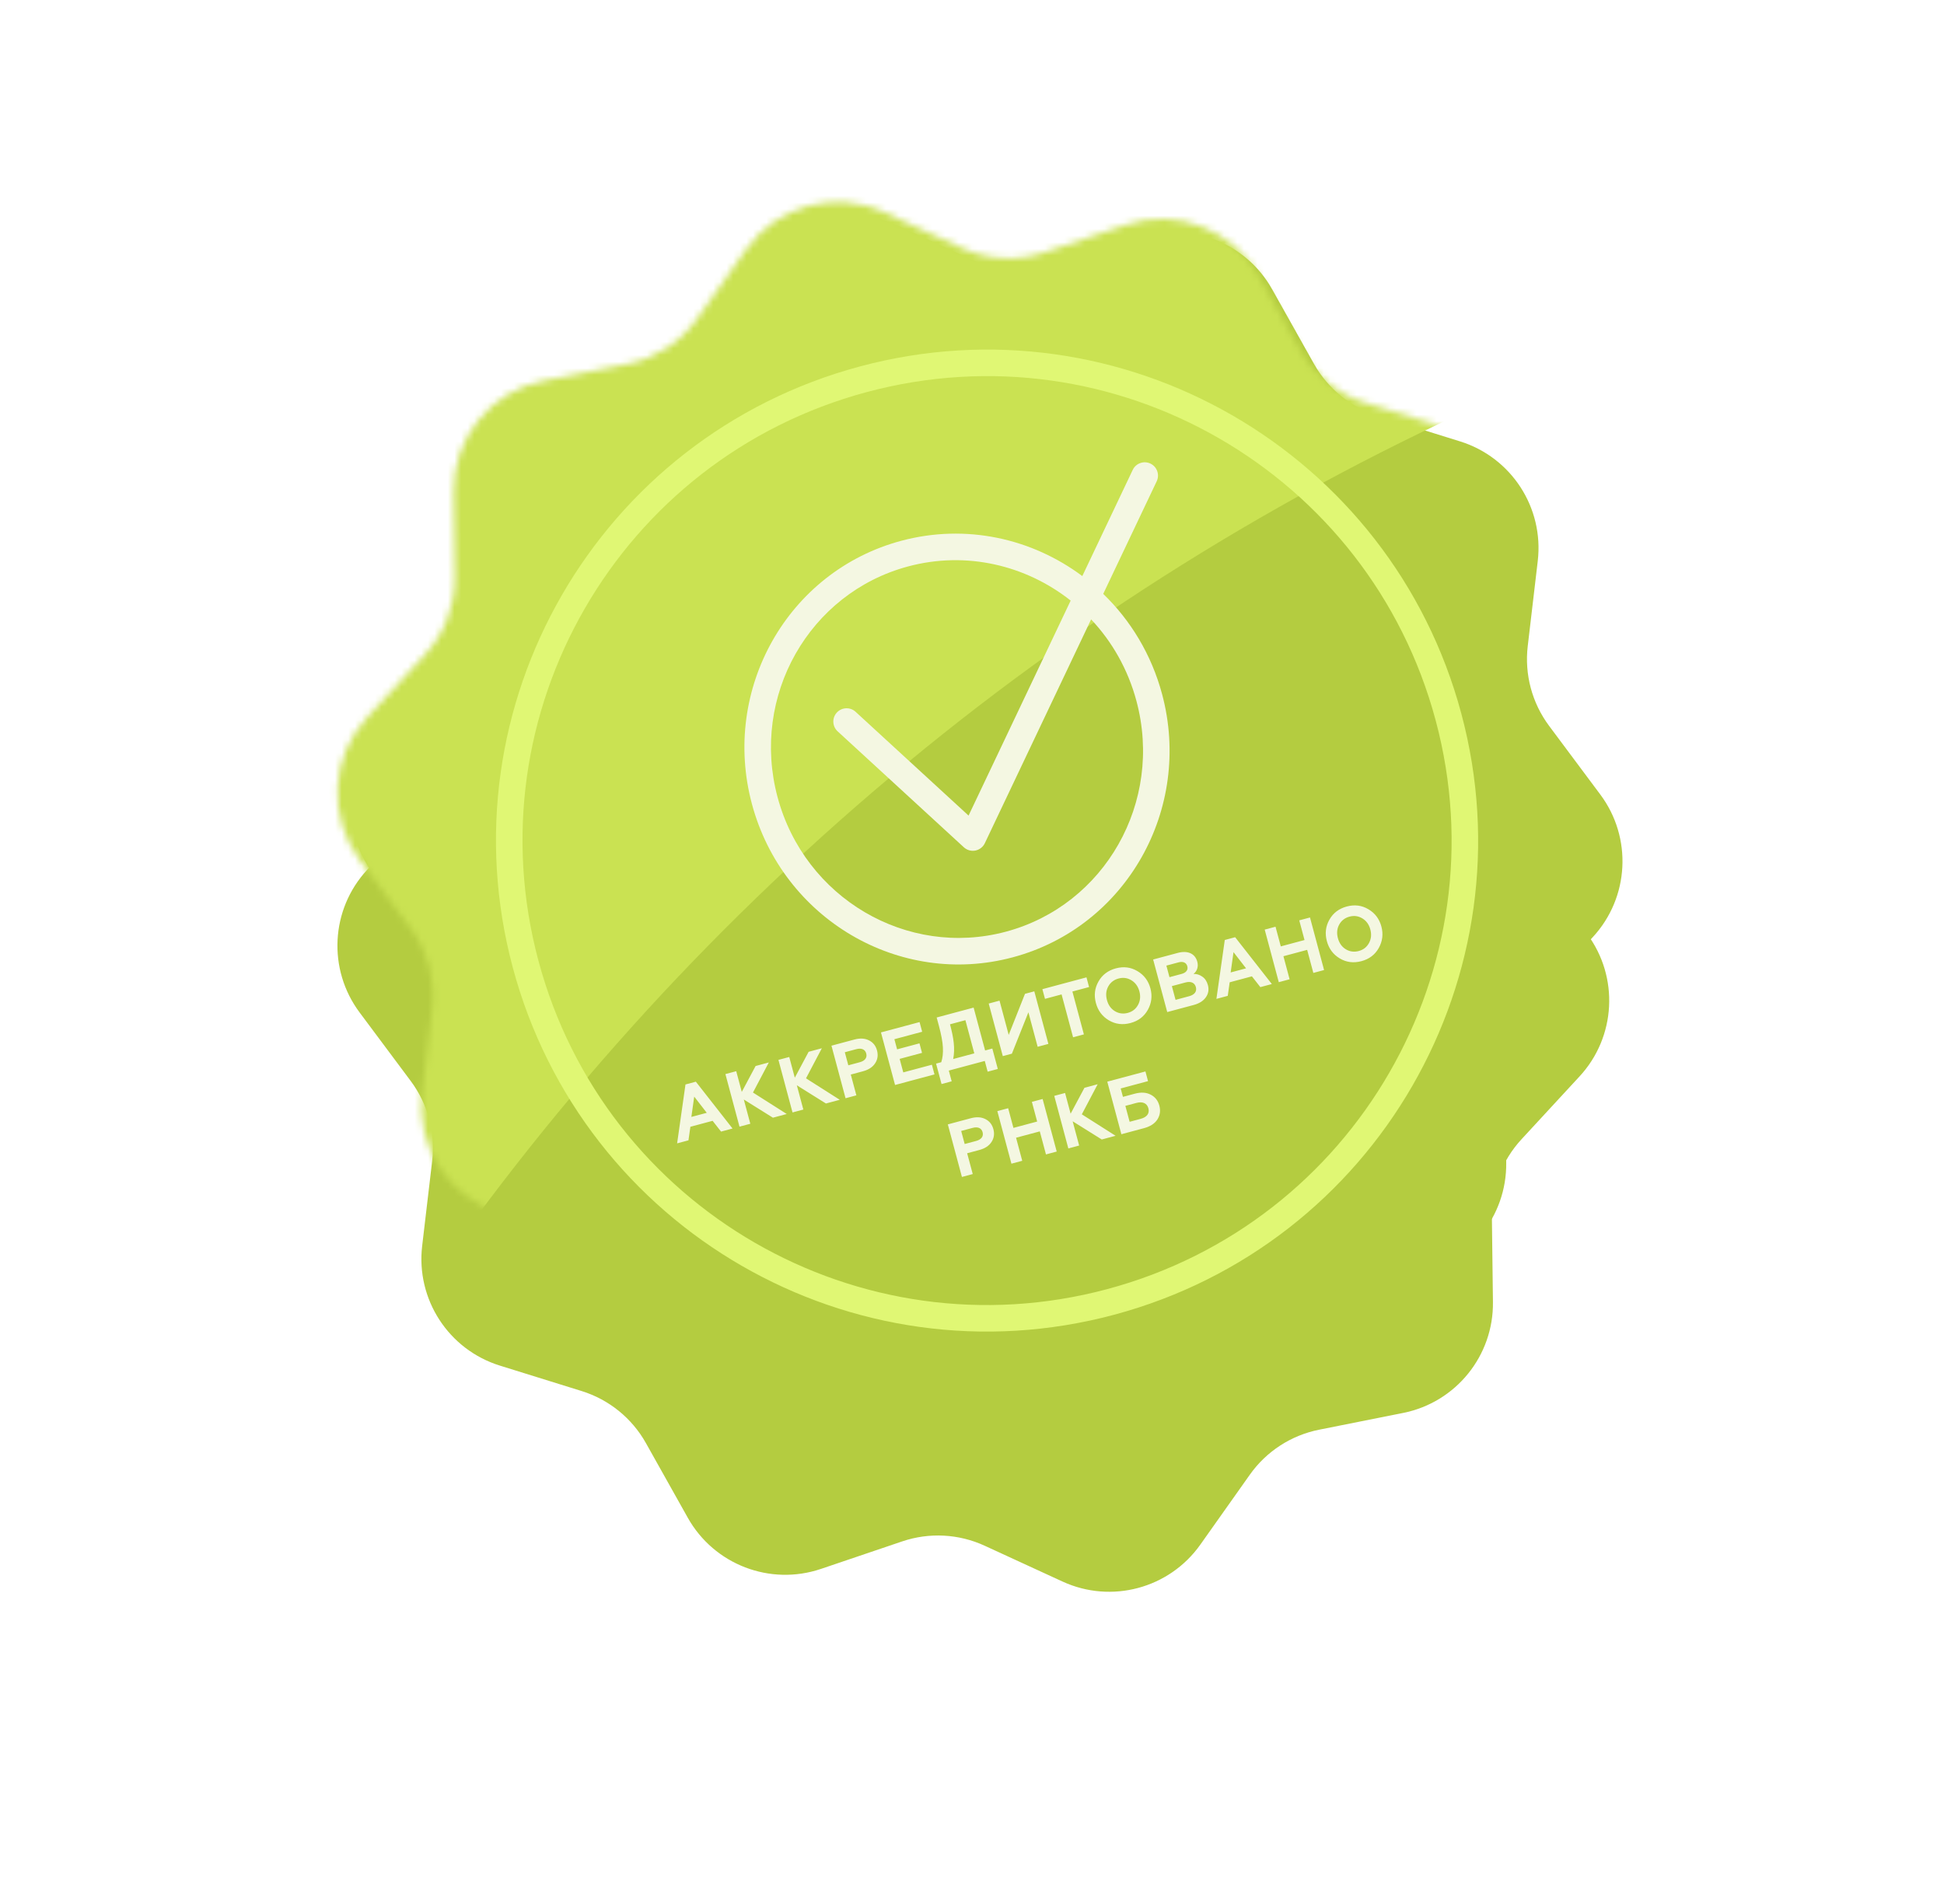 <svg width="293" height="287" viewBox="0 0 293 287" fill="none" xmlns="http://www.w3.org/2000/svg">
<g filter="url(#filter0_dd_3764_78474)">
<path d="M112.482 37.554C117.164 30.937 125.897 28.597 133.26 31.986L144.987 37.383C148.897 39.183 153.348 39.416 157.425 38.035L169.652 33.893C177.329 31.293 185.769 34.533 189.734 41.602L196.049 52.861C198.155 56.616 201.619 59.421 205.729 60.7L218.055 64.536C225.794 66.944 230.718 74.527 229.77 82.577L228.261 95.397C227.758 99.672 228.912 103.978 231.485 107.428L239.202 117.777C244.048 124.274 243.575 133.303 238.076 139.258L229.32 148.743C226.4 151.906 224.803 156.067 224.856 160.371L225.017 173.28C225.118 181.384 219.428 188.411 211.479 189.997L198.82 192.523C194.599 193.366 190.861 195.793 188.374 199.307L180.917 209.844C176.235 216.461 167.502 218.801 160.139 215.412L148.412 210.015C144.502 208.215 140.05 207.982 135.973 209.363L123.747 213.505C116.07 216.105 107.629 212.865 103.664 205.796L97.35 194.537C95.244 190.782 91.78 187.977 87.67 186.698L75.344 182.862C67.604 180.454 62.681 172.872 63.628 164.821L65.137 152.001C65.64 147.726 64.487 143.421 61.913 139.97L54.196 129.622C49.351 123.124 49.824 114.095 55.322 108.14L64.079 98.655C66.999 95.492 68.596 91.331 68.542 87.027L68.382 74.118C68.281 66.014 73.97 58.988 81.919 57.401L94.578 54.875C98.8 54.032 102.538 51.605 105.024 48.091L112.482 37.554Z" fill="#B4CC40"/>
</g>
<g filter="url(#filter1_di_3764_78474)">
<path d="M112.482 37.554C117.164 30.937 125.897 28.597 133.26 31.986L144.987 37.383C148.897 39.183 153.348 39.416 157.425 38.035L169.652 33.893C177.329 31.293 185.769 34.533 189.734 41.602L196.049 52.861C198.155 56.616 201.619 59.421 205.729 60.7L218.055 64.536C225.794 66.944 230.718 74.527 229.77 82.577L228.261 95.397C227.758 99.672 228.912 103.978 231.485 107.428L239.202 117.777C244.048 124.274 243.575 133.303 238.076 139.258L229.32 148.743C226.4 151.906 224.803 156.067 224.856 160.371L225.017 173.28C225.118 181.384 219.428 188.411 211.479 189.997L198.82 192.523C194.599 193.366 190.861 195.793 188.374 199.307L180.917 209.844C176.235 216.461 167.502 218.801 160.139 215.412L148.412 210.015C144.502 208.215 140.05 207.982 135.973 209.363L123.747 213.505C116.07 216.105 107.629 212.865 103.664 205.796L97.35 194.537C95.244 190.782 91.78 187.977 87.67 186.698L75.344 182.862C67.604 180.454 62.681 172.872 63.628 164.821L65.137 152.001C65.64 147.726 64.487 143.421 61.913 139.97L54.196 129.622C49.351 123.124 49.824 114.095 55.322 108.14L64.079 98.655C66.999 95.492 68.596 91.331 68.542 87.027L68.382 74.118C68.281 66.014 73.97 58.988 81.919 57.401L94.578 54.875C98.8 54.032 102.538 51.605 105.024 48.091L112.482 37.554Z" fill="#B4CC40"/>
</g>
<mask id="mask0_3764_78474" style="mask-type:alpha" maskUnits="userSpaceOnUse" x="50" y="30" width="193" height="187">
<path d="M112.482 37.554C117.164 30.937 125.897 28.597 133.26 31.986L144.987 37.383C148.897 39.183 153.348 39.416 157.425 38.035L169.652 33.893C177.329 31.293 185.769 34.533 189.734 41.602L196.049 52.861C198.155 56.616 201.619 59.421 205.729 60.7L218.055 64.536C225.794 66.944 230.718 74.527 229.77 82.577L228.261 95.397C227.758 99.672 228.912 103.978 231.485 107.428L239.202 117.777C244.048 124.274 243.575 133.303 238.076 139.258L229.32 148.743C226.4 151.906 224.803 156.067 224.856 160.371L225.017 173.28C225.118 181.384 219.428 188.411 211.479 189.997L198.82 192.523C194.599 193.366 190.861 195.793 188.374 199.307L180.917 209.844C176.235 216.461 167.502 218.801 160.139 215.412L148.412 210.015C144.502 208.215 140.05 207.982 135.973 209.363L123.747 213.505C116.07 216.105 107.629 212.865 103.664 205.796L97.35 194.537C95.244 190.782 91.78 187.977 87.67 186.698L75.344 182.862C67.604 180.454 62.681 172.872 63.628 164.821L65.137 152.001C65.64 147.726 64.487 143.421 61.913 139.97L54.196 129.622C49.351 123.124 49.824 114.095 55.322 108.14L64.079 98.655C66.999 95.492 68.596 91.331 68.542 87.027L68.382 74.118C68.281 66.014 73.97 58.988 81.919 57.401L94.578 54.875C98.8 54.032 102.538 51.605 105.024 48.091L112.482 37.554Z" fill="#DBB94E"/>
</mask>
<g mask="url(#mask0_3764_78474)">
<path d="M61.891 197.427C102.258 137.748 159.002 89.309 226.841 59.322L206.365 -17.359C205.658 -19.998 202.898 -21.592 200.259 -20.885L21.544 26.79C18.904 27.497 17.311 30.258 18.018 32.897L61.891 197.427ZM113.273 10.484C117.703 9.863 121.78 12.942 122.402 17.372C123.023 21.802 119.944 25.88 115.514 26.501C111.084 27.122 107.006 24.043 106.385 19.613C105.847 15.232 108.861 11.172 113.273 10.484Z" fill="#CAE252"/>
<path d="M103.765 171.901L104.055 169.858L107.405 168.96L108.678 170.584L110.409 170.12L104.878 163.061L103.316 163.48L102.056 172.359L103.765 171.901ZM104.632 165.311L106.524 167.752L104.203 168.374L104.632 165.311ZM113.087 169.403L112.107 165.747L116.494 168.49L118.577 167.932L113.488 164.697L115.877 160.163L113.884 160.697L111.801 164.603L110.964 161.479L109.334 161.916L111.457 169.84L113.087 169.403ZM121.079 167.261L120.1 163.605L124.486 166.348L126.569 165.79L121.481 162.556L123.869 158.021L121.877 158.555L119.793 162.462L118.956 159.338L117.326 159.774L119.449 167.698L121.079 167.261ZM129.072 165.12L128.231 161.984L130.065 161.493C130.914 161.266 131.533 160.857 131.901 160.285C132.281 159.71 132.375 159.066 132.184 158.353C131.993 157.64 131.592 157.141 130.976 156.833C130.371 156.522 129.631 156.477 128.782 156.705L125.318 157.633L127.442 165.557L129.072 165.12ZM127.331 158.622L129.051 158.161C129.832 157.952 130.39 158.179 130.56 158.813C130.73 159.446 130.36 159.922 129.579 160.131L127.858 160.592L127.331 158.622ZM140.846 161.965L140.455 160.505L136.142 161.66L135.596 159.623L138.969 158.719L138.584 157.281L135.211 158.185L134.801 156.657L138.99 155.535L138.598 154.075L132.78 155.634L134.903 163.557L140.846 161.965ZM143.438 163.005L143.004 161.387L148.426 159.934L148.86 161.553L150.388 161.143L149.563 158.064L148.476 158.355L146.745 151.892L141.175 153.384L141.512 154.641C141.861 155.942 142.067 157.028 142.112 157.877C142.158 158.726 142.079 159.475 141.866 160.127L141.085 160.336L141.91 163.415L143.438 163.005ZM143.666 159.644C143.977 158.044 143.728 156.437 143.185 154.411L145.506 153.789L146.846 158.792L143.666 159.644ZM152.512 158.839L155.002 152.603L156.394 157.799L158.013 157.365L155.89 149.441L154.486 149.817L152.032 156.007L150.649 150.846L149.019 151.282L151.142 159.206L152.512 158.839ZM157.501 150.575L160.002 149.904L161.734 156.368L163.364 155.931L161.632 149.468L164.145 148.794L163.754 147.334L157.109 149.115L157.501 150.575ZM168.026 152.425C167.432 152.063 167.039 151.501 166.838 150.754C166.638 150.007 166.698 149.324 167.031 148.713C167.365 148.101 167.887 147.695 168.589 147.507C169.291 147.319 169.935 147.413 170.529 147.775C171.124 148.138 171.528 148.697 171.729 149.444C171.929 150.191 171.858 150.877 171.524 151.488C171.19 152.099 170.68 152.503 169.978 152.691C169.276 152.879 168.621 152.788 168.026 152.425ZM165.174 151.2C165.481 152.343 166.126 153.214 167.123 153.808C168.119 154.402 169.21 154.535 170.388 154.219C171.565 153.904 172.432 153.247 172.998 152.234C173.563 151.221 173.699 150.141 173.392 148.998C173.083 147.843 172.426 146.976 171.433 146.393C170.436 145.798 169.357 145.663 168.179 145.978C167.002 146.294 166.124 146.954 165.558 147.967C164.989 148.969 164.865 150.045 165.174 151.2ZM179.911 151.498C180.748 151.273 181.361 150.891 181.747 150.338C182.133 149.786 182.237 149.176 182.058 148.508C181.903 147.931 181.62 147.509 181.203 147.22C180.786 146.932 180.349 146.794 179.883 146.822C180.366 146.45 180.673 145.785 180.458 144.982C180.118 143.714 178.976 143.255 177.527 143.644L173.803 144.642L175.926 152.565L179.911 151.498ZM176.625 148.653L178.674 148.104C179.477 147.889 180.064 148.132 180.243 148.8C180.422 149.468 180.032 149.961 179.229 150.176L177.18 150.725L176.625 148.653ZM175.797 145.563L177.631 145.072C178.31 144.89 178.805 145.109 178.954 145.664C179.099 146.207 178.777 146.633 178.098 146.815L176.264 147.306L175.797 145.563ZM185.048 150.121L185.337 148.078L188.688 147.18L189.96 148.805L191.692 148.341L186.161 141.282L184.599 141.7L183.338 150.579L185.048 150.121ZM185.915 143.531L187.806 145.973L185.486 146.595L185.915 143.531ZM194.37 147.623L193.439 144.148L197.016 143.19L197.947 146.665L199.565 146.231L197.442 138.307L195.824 138.741L196.618 141.707L193.041 142.665L192.247 139.7L190.617 140.136L192.74 148.06L194.37 147.623ZM202.837 143.098C202.242 142.736 201.849 142.174 201.649 141.427C201.448 140.68 201.508 139.996 201.842 139.385C202.175 138.774 202.697 138.367 203.399 138.179C204.101 137.991 204.745 138.086 205.339 138.448C205.934 138.81 206.339 139.369 206.539 140.116C206.739 140.863 206.668 141.55 206.334 142.161C206.001 142.772 205.49 143.176 204.788 143.364C204.086 143.552 203.431 143.46 202.837 143.098ZM199.985 141.872C200.291 143.016 200.937 143.886 201.933 144.481C202.929 145.075 204.02 145.207 205.198 144.892C206.375 144.576 207.242 143.919 207.808 142.906C208.374 141.893 208.509 140.814 208.203 139.67C207.893 138.516 207.236 137.649 206.243 137.065C205.247 136.471 204.167 136.336 202.99 136.651C201.812 136.967 200.934 137.627 200.368 138.64C199.799 139.641 199.675 140.718 199.985 141.872ZM146.611 176.985L145.77 173.849L147.604 173.358C148.453 173.13 149.072 172.722 149.44 172.15C149.82 171.575 149.914 170.931 149.723 170.218C149.532 169.505 149.131 169.006 148.515 168.698C147.91 168.387 147.17 168.342 146.321 168.57L142.857 169.498L144.981 177.422L146.611 176.985ZM144.87 170.487L146.59 170.026C147.371 169.817 147.929 170.044 148.099 170.677C148.269 171.311 147.899 171.787 147.118 171.996L145.397 172.457L144.87 170.487ZM154.072 174.985L153.141 171.51L156.718 170.552L157.649 174.027L159.268 173.593L157.145 165.669L155.526 166.103L156.321 169.069L152.744 170.027L151.949 167.062L150.319 167.498L152.442 175.422L154.072 174.985ZM162.65 172.687L161.671 169.031L166.058 171.774L168.14 171.216L163.052 167.981L165.44 163.447L163.448 163.981L161.364 167.887L160.527 164.763L158.897 165.2L161.02 173.124L162.65 172.687ZM172.431 170.066C173.359 169.817 174.032 169.383 174.436 168.765C174.838 168.135 174.943 167.44 174.736 166.67C174.53 165.9 174.092 165.351 173.418 165.009C172.755 164.665 171.956 164.625 171.039 164.87L169.251 165.35L168.911 164.082L173.031 162.978L172.64 161.518L166.89 163.058L169.013 170.982L172.431 170.066ZM169.615 166.708L171.279 166.262C172.218 166.01 172.88 166.306 173.086 167.076C173.292 167.846 172.861 168.41 171.922 168.662L170.258 169.108L169.615 166.708Z" fill="#F4F7E2"/>
<g filter="url(#filter2_di_3764_78474)">
<path d="M216.316 106.081C226.608 144.49 203.814 183.97 165.405 194.262C126.995 204.554 87.515 181.76 77.223 143.351C66.931 104.941 89.725 65.461 128.135 55.169C166.544 44.877 206.025 67.671 216.316 106.081Z" stroke="#E0F774" stroke-width="4"/>
</g>
</g>
<g filter="url(#filter3_di_3764_78474)">
<path fill-rule="evenodd" clip-rule="evenodd" d="M172.34 70.548C172.813 69.55 172.388 68.357 171.391 67.883C170.393 67.41 169.2 67.834 168.726 68.832L161.125 84.842C153.542 79.179 143.606 76.905 133.828 79.525C116.727 84.107 106.692 101.893 111.33 119.2C115.967 136.507 133.55 146.893 150.651 142.31C167.752 137.728 177.786 119.943 173.149 102.636C171.549 96.665 168.409 91.518 164.279 87.525L172.34 70.548ZM159.371 88.537L143.982 120.947L126.952 105.299C126.139 104.551 124.874 104.605 124.126 105.418C123.379 106.231 123.433 107.497 124.246 108.244L143.273 125.727C143.74 126.157 144.384 126.339 145.008 126.218C145.631 126.096 146.16 125.686 146.433 125.112L162.454 91.368C165.605 94.718 168.004 98.889 169.285 103.671C173.367 118.905 164.523 134.452 149.616 138.447C134.709 142.441 119.275 133.399 115.193 118.165C111.111 102.931 119.956 87.383 134.863 83.389C143.663 81.031 152.647 83.216 159.371 88.537Z" fill="#F4F7E2"/>
</g>
<defs>
<filter id="filter0_dd_3764_78474" x="0.857" y="0.443" width="291.684" height="286.512" filterUnits="userSpaceOnUse" color-interpolation-filters="sRGB">
<feFlood flood-opacity="0" result="BackgroundImageFix"/>
<feColorMatrix in="SourceAlpha" type="matrix" values="0 0 0 0 0 0 0 0 0 0 0 0 0 0 0 0 0 0 127 0" result="hardAlpha"/>
<feOffset dy="3"/>
<feGaussianBlur stdDeviation="6.5"/>
<feColorMatrix type="matrix" values="0 0 0 0 0 0 0 0 0 0 0 0 0 0 0 0 0 0 0.16 0"/>
<feBlend mode="normal" in2="BackgroundImageFix" result="effect1_dropShadow_3764_78474"/>
<feColorMatrix in="SourceAlpha" type="matrix" values="0 0 0 0 0 0 0 0 0 0 0 0 0 0 0 0 0 0 127 0" result="hardAlpha"/>
<feOffset dy="20"/>
<feGaussianBlur stdDeviation="25"/>
<feColorMatrix type="matrix" values="0 0 0 0 0 0 0 0 0 0 0 0 0 0 0 0 0 0 0.08 0"/>
<feBlend mode="normal" in2="effect1_dropShadow_3764_78474" result="effect2_dropShadow_3764_78474"/>
<feBlend mode="normal" in="SourceGraphic" in2="effect2_dropShadow_3764_78474" result="shape"/>
</filter>
<filter id="filter1_di_3764_78474" x="50.857" y="30.443" width="193.684" height="188.512" filterUnits="userSpaceOnUse" color-interpolation-filters="sRGB">
<feFlood flood-opacity="0" result="BackgroundImageFix"/>
<feColorMatrix in="SourceAlpha" type="matrix" values="0 0 0 0 0 0 0 0 0 0 0 0 0 0 0 0 0 0 127 0" result="hardAlpha"/>
<feOffset dx="1" dy="1"/>
<feGaussianBlur stdDeviation="0.5"/>
<feComposite in2="hardAlpha" operator="out"/>
<feColorMatrix type="matrix" values="0 0 0 0 0.585 0 0 0 0 0.679 0 0 0 0 0.13 0 0 0 1 0"/>
<feBlend mode="normal" in2="BackgroundImageFix" result="effect1_dropShadow_3764_78474"/>
<feBlend mode="normal" in="SourceGraphic" in2="effect1_dropShadow_3764_78474" result="shape"/>
<feColorMatrix in="SourceAlpha" type="matrix" values="0 0 0 0 0 0 0 0 0 0 0 0 0 0 0 0 0 0 127 0" result="hardAlpha"/>
<feOffset dx="1" dy="1"/>
<feGaussianBlur stdDeviation="0.5"/>
<feComposite in2="hardAlpha" operator="arithmetic" k2="-1" k3="1"/>
<feColorMatrix type="matrix" values="0 0 0 0 1 0 0 0 0 1 0 0 0 0 1 0 0 0 0.58 0"/>
<feBlend mode="normal" in2="shape" result="effect2_innerShadow_3764_78474"/>
</filter>
<filter id="filter2_di_3764_78474" x="72.751" y="50.697" width="150.037" height="150.037" filterUnits="userSpaceOnUse" color-interpolation-filters="sRGB">
<feFlood flood-opacity="0" result="BackgroundImageFix"/>
<feColorMatrix in="SourceAlpha" type="matrix" values="0 0 0 0 0 0 0 0 0 0 0 0 0 0 0 0 0 0 127 0" result="hardAlpha"/>
<feOffset dx="1" dy="1"/>
<feGaussianBlur stdDeviation="0.5"/>
<feColorMatrix type="matrix" values="0 0 0 0 0.674 0 0 0 0 0.771 0 0 0 0 0.206 0 0 0 1 0"/>
<feBlend mode="normal" in2="BackgroundImageFix" result="effect1_dropShadow_3764_78474"/>
<feBlend mode="normal" in="SourceGraphic" in2="effect1_dropShadow_3764_78474" result="shape"/>
<feColorMatrix in="SourceAlpha" type="matrix" values="0 0 0 0 0 0 0 0 0 0 0 0 0 0 0 0 0 0 127 0" result="hardAlpha"/>
<feOffset dx="1" dy="1"/>
<feGaussianBlur stdDeviation="0.5"/>
<feComposite in2="hardAlpha" operator="arithmetic" k2="-1" k3="1"/>
<feColorMatrix type="matrix" values="0 0 0 0 1 0 0 0 0 1 0 0 0 0 1 0 0 0 0.58 0"/>
<feBlend mode="normal" in2="shape" result="effect2_innerShadow_3764_78474"/>
</filter>
<filter id="filter3_di_3764_78474" x="110.198" y="67.689" width="66.082" height="77.704" filterUnits="userSpaceOnUse" color-interpolation-filters="sRGB">
<feFlood flood-opacity="0" result="BackgroundImageFix"/>
<feColorMatrix in="SourceAlpha" type="matrix" values="0 0 0 0 0 0 0 0 0 0 0 0 0 0 0 0 0 0 127 0" result="hardAlpha"/>
<feOffset dx="1" dy="1"/>
<feGaussianBlur stdDeviation="0.5"/>
<feColorMatrix type="matrix" values="0 0 0 0 0.674 0 0 0 0 0.771 0 0 0 0 0.206 0 0 0 1 0"/>
<feBlend mode="normal" in2="BackgroundImageFix" result="effect1_dropShadow_3764_78474"/>
<feBlend mode="normal" in="SourceGraphic" in2="effect1_dropShadow_3764_78474" result="shape"/>
<feColorMatrix in="SourceAlpha" type="matrix" values="0 0 0 0 0 0 0 0 0 0 0 0 0 0 0 0 0 0 127 0" result="hardAlpha"/>
<feOffset dx="1" dy="1"/>
<feGaussianBlur stdDeviation="0.5"/>
<feComposite in2="hardAlpha" operator="arithmetic" k2="-1" k3="1"/>
<feColorMatrix type="matrix" values="0 0 0 0 1 0 0 0 0 1 0 0 0 0 1 0 0 0 0.58 0"/>
<feBlend mode="normal" in2="shape" result="effect2_innerShadow_3764_78474"/>
</filter>
</defs>
</svg>
